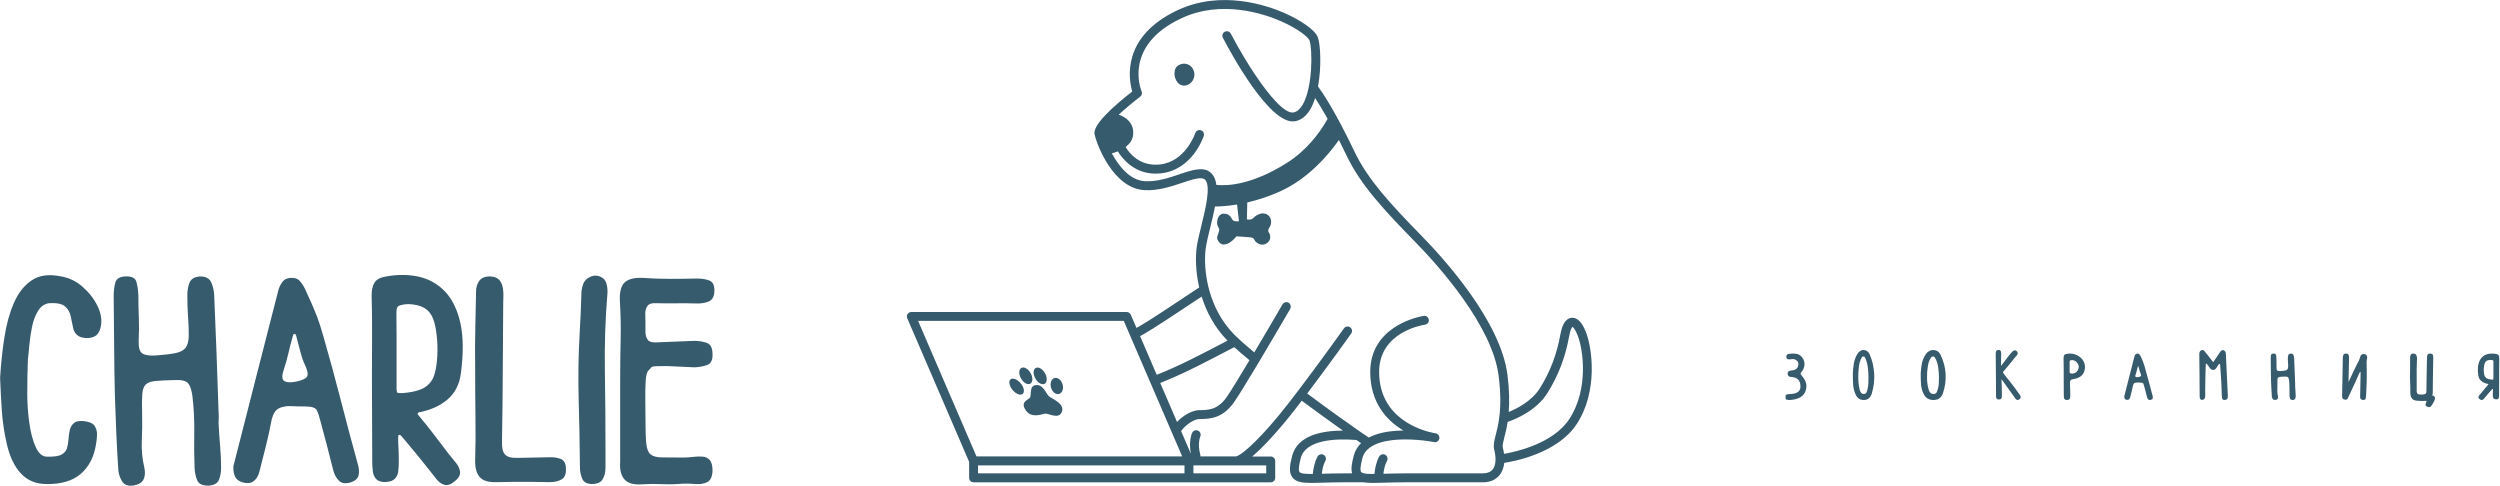 <svg width="700" height="136" viewBox="0 0 700 136" fill="none" xmlns="http://www.w3.org/2000/svg">
<g clip-path="url(#clip0_341_12519)">
<path d="M12.953 135.521C10.043 135.521 7.669 134.532 5.831 132.554C4 130.576 2.673 127.761 1.858 124.099C1.163 121.021 0.707 117.958 0.507 114.903C0.307 111.856 0.139 108.817 0.027 105.794C0.259 101.958 0.651 98.225 1.21 94.596C1.762 90.966 2.649 87.728 3.872 84.88C5.095 82.033 6.766 79.903 8.892 78.484C11.018 77.056 13.744 76.697 17.061 77.391C19.275 77.742 21.282 78.699 23.088 80.27C24.895 81.841 26.293 83.628 27.277 85.63C28.268 87.632 28.587 89.539 28.236 91.341C28.116 92.155 27.812 92.881 27.317 93.519C26.821 94.157 25.99 94.532 24.831 94.651C22.329 94.771 20.874 93.806 20.466 91.772C20.235 90.783 20.019 89.738 19.811 88.637C19.611 87.537 19.099 86.603 18.284 85.846C17.469 85.088 15.958 84.769 13.744 84.888C12.465 85.064 11.426 85.79 10.643 87.066C9.859 88.342 9.292 89.866 8.94 91.644C8.588 93.415 8.34 95.146 8.197 96.829C8.053 98.512 7.917 99.796 7.805 100.665C7.749 102.237 7.701 103.816 7.677 105.419C7.653 107.022 7.637 108.658 7.637 110.341C7.637 113.013 7.829 115.701 8.205 118.404C8.58 121.108 9.18 123.358 9.995 125.16C10.81 126.963 11.857 127.864 13.136 127.864C15.119 127.92 16.502 127.721 17.285 127.258C18.068 126.795 18.564 126.181 18.772 125.431C18.972 124.674 19.107 123.924 19.163 123.166C19.219 122.233 19.339 121.348 19.515 120.51C19.691 119.665 20.083 118.987 20.698 118.46C21.314 117.934 22.289 117.766 23.624 117.934C25.078 118.109 26.038 118.556 26.509 119.282C26.973 120.008 27.197 120.837 27.165 121.762C27.133 122.696 27.037 123.621 26.861 124.554C26.277 128.04 24.855 130.76 22.584 132.706C20.314 134.652 17.109 135.593 12.977 135.537" fill="#365B6D"/>
<path d="M37.324 135.96C35.813 136.136 34.758 135.745 34.183 134.78C33.599 133.822 33.248 132.794 33.136 131.685C32.904 128.255 32.712 124.817 32.568 121.356C32.424 117.902 32.288 114.424 32.176 110.939C32.057 106.408 31.985 101.702 31.961 96.821C31.937 91.939 31.889 87.265 31.833 82.791C31.833 81.514 31.977 80.31 32.272 79.177C32.56 78.045 33.527 77.447 35.158 77.391C36.908 77.335 37.924 77.853 38.211 78.962C38.499 80.063 38.675 81.283 38.739 82.623C38.739 84.601 38.779 86.619 38.867 88.677C38.955 90.735 38.939 93.048 38.827 95.609C38.771 97.355 39.115 98.472 39.874 98.966C40.633 99.461 41.88 99.652 43.631 99.533C46.077 99.357 47.955 99.126 49.266 98.839C50.577 98.552 51.496 98.041 52.016 97.315C52.535 96.59 52.815 95.513 52.847 94.093C52.879 92.673 52.807 90.735 52.631 88.294C52.575 87.425 52.527 86.564 52.503 85.726C52.471 84.88 52.463 84.027 52.463 83.158C52.407 81.706 52.591 80.398 53.031 79.233C53.471 78.069 54.502 77.463 56.132 77.407C57.643 77.407 58.65 77.957 59.146 79.066C59.641 80.167 59.921 81.387 59.977 82.727C60.209 87.959 60.425 93.391 60.633 99.022C60.832 104.661 61.024 110.093 61.2 115.318C61.256 115.956 61.272 116.57 61.24 117.144C61.208 117.727 61.2 118.157 61.2 118.452C61.32 120.837 61.464 123.031 61.64 125.033C61.816 127.035 61.904 129.053 61.904 131.087C61.904 132.187 61.712 133.248 61.336 134.269C60.96 135.29 60.009 135.856 58.498 135.968C56.748 136.024 55.661 135.529 55.221 134.485C54.782 133.44 54.534 132.275 54.478 130.999C54.358 127.625 54.334 124.259 54.39 120.885C54.446 117.511 54.27 114.145 53.862 110.771C53.63 109.144 53.239 107.996 52.679 107.326C52.128 106.656 50.945 106.352 49.138 106.408C46.748 106.464 44.902 106.552 43.591 106.671C42.28 106.791 41.353 107.118 40.793 107.676C40.242 108.227 39.922 109.144 39.834 110.42C39.746 111.696 39.73 113.499 39.794 115.82C39.85 118.317 39.826 120.829 39.706 123.358C39.586 125.886 39.826 128.399 40.402 130.895C40.689 132.171 40.633 133.264 40.226 134.165C39.818 135.067 38.859 135.665 37.34 135.952" fill="#365B6D"/>
<path d="M79.505 103.361C78.921 105.044 78.905 106.121 79.465 106.584C80.016 107.046 81.023 107.166 82.478 106.935C83.821 106.703 84.868 106.336 85.62 105.842C86.379 105.347 86.315 104.175 85.444 102.309C84.916 101.208 84.484 99.972 84.133 98.608C83.781 97.244 83.373 95.688 82.91 93.942C82.854 93.654 82.71 93.503 82.47 93.503C82.23 93.503 82.094 93.646 82.031 93.942C81.503 95.8 81.071 97.499 80.72 99.038C80.368 100.578 79.96 102.013 79.497 103.353M67.97 135.075C66.923 134.788 66.212 134.245 65.828 133.464C65.445 132.682 65.293 131.709 65.349 130.544C67.443 122.353 69.537 114.129 71.639 105.882C73.734 97.634 75.828 89.435 77.93 81.307C78.162 80.438 78.537 79.648 79.065 78.954C79.593 78.26 80.32 77.877 81.247 77.822C82.414 77.702 83.302 77.981 83.909 78.651C84.516 79.321 85.028 80.087 85.436 80.964C86.131 82.472 86.747 83.828 87.266 85.016C87.794 86.204 88.313 87.489 88.841 88.853C89.368 90.217 89.92 91.947 90.504 94.037C92.19 99.844 93.805 105.762 95.347 111.776C96.89 117.79 98.481 123.757 100.111 129.683C100.519 130.959 100.623 132.076 100.415 133.041C100.207 134.006 99.44 134.684 98.097 135.091C96.698 135.497 95.619 135.322 94.868 134.564C94.108 133.807 93.589 132.817 93.293 131.597C92.71 129.276 92.11 126.931 91.503 124.578C90.895 122.225 90.264 119.888 89.624 117.559C89.392 116.57 89.097 115.701 88.753 114.943C88.409 114.185 87.33 113.81 85.524 113.81C84.069 113.81 82.702 113.778 81.415 113.722C80.128 113.667 79.025 113.866 78.098 114.329C77.163 114.791 76.499 115.812 76.092 117.376C75.628 119.872 75.084 122.345 74.477 124.785C73.869 127.226 73.238 129.699 72.599 132.195C72.311 133.296 71.783 134.142 71.024 134.724C70.264 135.306 69.249 135.418 67.97 135.075Z" fill="#365B6D"/>
<path d="M111.03 108.506C111.03 109.439 111.134 109.926 111.334 109.99C111.534 110.045 111.933 110.077 112.517 110.077C114.499 109.958 116.226 109.631 117.713 109.072C119.199 108.522 120.35 107.517 121.166 106.065C121.629 105.132 121.981 103.832 122.213 102.141C122.445 100.458 122.533 98.671 122.477 96.781C122.421 94.891 122.229 93.136 121.909 91.509C121.589 89.882 121.11 88.629 120.47 87.76C119.655 86.595 118.416 85.83 116.761 85.447C115.099 85.072 113.628 85.056 112.349 85.407C111.766 85.527 111.39 85.758 111.214 86.101C111.038 86.452 110.966 87.178 110.998 88.278C111.03 89.379 111.038 91.094 111.038 93.423V108.498M107.985 134.995C106.762 134.995 105.891 134.716 105.363 134.165C104.835 133.615 104.516 132.905 104.404 132.028C104.284 131.158 104.228 130.257 104.228 129.324L104.14 105.794C104.14 101.902 104.156 98.025 104.18 94.157C104.204 90.288 104.164 86.476 104.052 82.695C104.052 81.299 104.3 80.151 104.795 79.249C105.291 78.348 106.298 77.75 107.809 77.463C111.19 76.825 114.315 76.825 117.201 77.463C120.087 78.101 122.541 79.481 124.579 81.602C126.617 83.724 128.056 86.675 128.903 90.448C129.751 94.221 129.79 98.959 129.031 104.654C128.623 107.676 127.384 110.069 125.322 111.84C123.252 113.611 120.59 114.815 117.329 115.453C116.921 115.573 116.833 115.804 117.065 116.147C118.576 117.95 120.047 119.776 121.477 121.635C122.9 123.493 124.315 125.352 125.714 127.21C126.353 127.968 127.009 128.766 127.68 129.603C128.352 130.441 128.727 131.302 128.815 132.171C128.903 133.041 128.392 133.918 127.289 134.788C126.241 135.657 125.298 135.976 124.451 135.745C123.604 135.513 122.86 134.987 122.221 134.173C121.581 133.36 120.942 132.546 120.302 131.733C119.024 130.106 117.729 128.494 116.418 126.899C115.107 125.304 113.78 123.717 112.445 122.145C112.269 121.914 112.069 121.778 111.838 121.755C111.606 121.723 111.486 121.97 111.486 122.496C111.486 123.43 111.518 124.403 111.574 125.416C111.63 126.429 111.662 127.697 111.662 129.204C111.662 130.074 111.622 130.951 111.534 131.82C111.446 132.69 111.142 133.416 110.615 133.998C110.087 134.58 109.216 134.899 107.993 134.955L107.985 134.995Z" fill="#365B6D"/>
<path d="M138.895 135.003C136.681 135.059 135.138 134.564 134.267 133.519C133.395 132.475 132.988 130.903 133.044 128.813C133.164 125.041 133.188 121.1 133.132 117.001C133.076 112.901 133.044 108.035 133.044 102.404C132.988 98.919 133.004 95.433 133.084 91.947C133.172 88.462 133.244 85 133.3 81.578C133.3 80.414 133.603 79.425 134.219 78.611C134.826 77.798 135.809 77.391 137.144 77.391C138.487 77.447 139.43 77.853 139.982 78.611C140.533 79.369 140.837 80.326 140.901 81.491C140.957 82.073 140.973 82.623 140.941 83.15C140.909 83.676 140.901 84.226 140.901 84.809C140.845 91.317 140.797 97.81 140.773 104.287C140.741 110.763 140.669 117.232 140.557 123.677C140.501 125.424 140.789 126.628 141.429 127.29C142.068 127.96 143.235 128.263 144.922 128.207L153.746 128.032C154.969 127.976 156.064 128.135 157.024 128.51C157.983 128.885 158.462 129.834 158.462 131.342C158.518 132.794 158.095 133.767 157.199 134.261C156.296 134.756 155.209 135.003 153.922 135.003C151.884 134.947 150.125 134.915 148.639 134.915H144.186C142.7 134.915 140.941 134.947 138.903 135.003" fill="#365B6D"/>
<path d="M165.792 135.521C164.393 135.521 163.474 135.043 163.043 134.086C162.603 133.129 162.387 132.036 162.387 130.815C162.331 124.77 162.211 118.54 162.035 112.119C161.86 105.698 161.947 99.469 162.299 93.423C162.419 91.389 162.515 89.403 162.603 87.457C162.691 85.511 162.763 83.549 162.819 81.57C162.875 80.876 163.035 80.191 163.298 79.52C163.562 78.85 163.986 78.316 164.561 77.909C165.608 77.215 166.632 77.008 167.615 77.303C168.782 77.654 169.509 78.348 169.797 79.393C170.085 80.438 170.173 81.459 170.061 82.44C169.477 89.467 169.245 96.693 169.365 104.095C169.485 111.497 169.541 118.724 169.541 125.751V130.895C169.541 132.171 169.277 133.264 168.758 134.165C168.23 135.067 167.247 135.513 165.784 135.513" fill="#365B6D"/>
<path d="M179.852 135.609C177.462 135.785 175.792 135.322 174.833 134.213C173.873 133.105 173.482 131.485 173.65 129.332V106.233C173.65 102.572 173.69 98.911 173.778 95.25C173.865 91.588 173.794 87.927 173.562 84.266C173.442 81.706 173.913 79.967 174.961 79.034C176.008 78.101 177.694 77.694 180.028 77.814C182.53 77.989 185.064 78.077 187.63 78.077C190.196 78.077 192.722 78.045 195.232 77.989C196.454 77.989 197.558 78.165 198.549 78.516C199.54 78.866 200.035 79.792 200.035 81.307C200.035 82.934 199.508 83.963 198.461 84.402C197.414 84.841 196.223 85.024 194.88 84.968C193.017 84.912 191.139 84.896 189.245 84.928C187.35 84.96 185.472 84.944 183.609 84.888C182.442 84.833 181.659 85.104 181.251 85.718C180.844 86.324 180.652 87.066 180.684 87.943C180.716 88.821 180.724 89.626 180.724 90.384V92.865C180.724 93.766 180.924 94.508 181.331 95.09C181.739 95.672 182.522 95.936 183.689 95.872C185.496 95.816 187.27 95.744 189.021 95.656C190.771 95.569 192.546 95.497 194.352 95.441C195.631 95.441 196.814 95.632 197.893 96.007C198.972 96.382 199.508 97.443 199.508 99.19C199.564 100.817 199.068 101.822 198.021 102.197C196.974 102.572 195.807 102.795 194.528 102.851L186.759 102.5C185.184 102.5 184.113 102.516 183.529 102.54C182.946 102.572 182.57 102.667 182.394 102.843C182.218 103.018 181.931 103.337 181.523 103.8C181.115 104.207 180.868 105.212 180.78 106.807C180.692 108.402 180.66 110.181 180.692 112.127C180.724 114.073 180.732 115.804 180.732 117.312C180.732 120.335 180.804 122.6 180.947 124.107C181.091 125.615 181.483 126.652 182.131 127.202C182.778 127.753 183.817 128.048 185.272 128.072C186.727 128.104 188.765 128.112 191.387 128.112C192.202 128.112 193.073 128.056 194.009 127.936C194.944 127.816 195.831 127.792 196.67 127.848C197.518 127.904 198.197 128.223 198.725 128.805C199.252 129.388 199.508 130.377 199.508 131.773C199.452 133.456 198.956 134.532 198.021 134.995C197.086 135.458 195.967 135.633 194.656 135.521C193.345 135.41 192.138 135.378 191.035 135.434C189.229 135.609 187.382 135.649 185.488 135.561C183.593 135.474 181.715 135.49 179.852 135.601" fill="#365B6D"/>
</g>
<g clip-path="url(#clip1_341_12519)">
<path d="M501 111.989C500.702 112.001 500.44 111.966 500.19 111.872C499.94 111.779 499.821 111.556 499.798 111.193C499.786 110.853 499.881 110.631 500.095 110.537C500.309 110.444 500.559 110.373 500.857 110.35C501.047 110.338 501.309 110.315 501.666 110.303C502.023 110.291 502.38 110.209 502.761 110.092C503.142 109.975 503.463 109.765 503.725 109.472C503.987 109.179 504.118 108.758 504.118 108.207C504.118 107.516 503.987 106.978 503.725 106.591C503.463 106.205 503.13 105.936 502.702 105.772C502.273 105.608 501.809 105.526 501.285 105.526C501.25 105.526 501.166 105.502 501.035 105.444C500.904 105.397 500.797 105.292 500.69 105.163C500.583 105.034 500.536 104.847 500.536 104.624C500.547 104.273 500.666 104.039 500.881 103.933C501.095 103.828 501.273 103.769 501.404 103.769C501.595 103.769 501.773 103.746 501.976 103.699C502.166 103.652 502.368 103.594 502.559 103.535C503.142 103.266 503.463 102.809 503.535 102.165C503.559 101.709 503.487 101.369 503.297 101.158C503.106 100.948 502.88 100.772 502.607 100.655C502.309 100.526 502.023 100.491 501.726 100.55C501.428 100.608 501.131 100.631 500.821 100.62C500.595 100.62 500.428 100.538 500.321 100.386C500.214 100.233 500.167 100.034 500.178 99.823C500.202 99.355 500.452 99.109 500.916 99.098C501.702 98.969 502.428 98.969 503.118 99.098C503.809 99.226 504.356 99.648 504.785 100.339C505.166 100.936 505.32 101.592 505.237 102.282C505.154 102.985 504.868 103.617 504.368 104.191C504.201 104.39 504.13 104.542 504.154 104.648C504.19 104.753 504.273 104.917 504.428 105.104C505.356 106.135 505.808 107.13 505.796 108.102C505.773 109.015 505.546 109.753 505.106 110.327C504.678 110.889 504.106 111.31 503.38 111.568C502.666 111.825 501.869 111.978 500.988 112.001" fill="#365B6D"/>
<path d="M520.345 104.453C520.304 105.261 520.304 106.032 520.345 106.765C520.397 107.511 520.501 108.232 520.667 108.953C520.75 109.326 520.885 109.65 521.061 109.923C521.248 110.197 521.528 110.321 521.912 110.308C522.15 110.308 522.337 110.234 522.462 110.097C522.586 109.96 522.669 109.786 522.732 109.575C522.794 109.364 522.846 109.165 522.908 108.978C523.053 108.406 523.136 107.822 523.147 107.213C523.157 106.604 523.167 106.007 523.178 105.41C523.157 104.615 523.095 103.819 523.012 102.999C522.929 102.178 522.742 101.407 522.462 100.674C522.379 100.475 522.296 100.288 522.192 100.09C522.099 99.891 521.922 99.804 521.684 99.816C521.497 99.829 521.362 99.928 521.279 100.102C521.196 100.276 521.103 100.462 521.009 100.637C520.75 101.233 520.594 101.855 520.511 102.501C520.438 103.148 520.376 103.794 520.324 104.441M521.974 111.999C520.822 112.036 520.003 111.489 519.525 110.358C519.162 109.538 518.955 108.667 518.882 107.723C518.809 106.778 518.789 105.696 518.799 104.478C518.83 103.757 518.913 102.949 519.038 102.041C519.162 101.134 519.442 100.264 519.899 99.406C520.127 98.946 520.418 98.598 520.75 98.362C521.082 98.125 521.435 98.001 521.787 98.001C522.15 98.001 522.483 98.1 522.804 98.324C523.126 98.548 523.375 98.896 523.562 99.368C524.278 101.072 524.682 102.849 524.776 104.689C524.869 106.529 524.651 108.357 524.112 110.172C523.946 110.706 523.696 111.141 523.354 111.465C523.012 111.788 522.555 111.962 521.974 111.999Z" fill="#365B6D"/>
<path d="M539.603 104.453C539.555 105.261 539.555 106.032 539.603 106.765C539.664 107.511 539.785 108.232 539.978 108.953C540.075 109.326 540.233 109.65 540.438 109.923C540.656 110.197 540.983 110.321 541.431 110.308C541.709 110.308 541.927 110.234 542.073 110.097C542.218 109.96 542.315 109.786 542.387 109.575C542.46 109.364 542.521 109.165 542.593 108.978C542.763 108.406 542.859 107.822 542.872 107.213C542.884 106.604 542.896 106.007 542.908 105.41C542.884 104.615 542.811 103.819 542.714 102.999C542.617 102.178 542.399 101.407 542.073 100.674C541.976 100.475 541.879 100.288 541.758 100.09C541.649 99.891 541.443 99.804 541.165 99.816C540.947 99.829 540.789 99.928 540.693 100.102C540.596 100.276 540.487 100.462 540.378 100.637C540.075 101.233 539.894 101.855 539.797 102.501C539.712 103.148 539.639 103.794 539.579 104.441M541.504 111.999C540.16 112.036 539.204 111.489 538.647 110.358C538.223 109.538 537.981 108.667 537.896 107.723C537.812 106.778 537.787 105.696 537.799 104.478C537.836 103.757 537.933 102.949 538.078 102.041C538.223 101.134 538.55 100.264 539.083 99.406C539.349 98.946 539.688 98.598 540.075 98.362C540.463 98.125 540.874 98.001 541.286 98.001C541.709 98.001 542.097 98.1 542.472 98.324C542.847 98.548 543.138 98.896 543.356 99.368C544.191 101.072 544.663 102.849 544.772 104.689C544.881 106.529 544.627 108.357 543.997 110.172C543.804 110.706 543.513 111.141 543.114 111.465C542.714 111.788 542.182 111.962 541.504 111.999Z" fill="#365B6D"/>
<path d="M559.791 111.862C559.444 111.874 559.213 111.801 559.086 111.641C558.959 111.482 558.901 111.286 558.889 111.04C558.889 110.795 558.889 110.562 558.889 110.341C558.878 108.563 558.866 106.71 558.854 104.772C558.843 102.834 558.82 100.994 558.797 99.228C558.797 99.031 558.797 98.847 558.831 98.651C558.854 98.455 558.912 98.308 559.016 98.185C559.12 98.062 559.306 98.001 559.572 98.001C559.838 98.001 560.034 98.062 560.127 98.173C560.231 98.283 560.289 98.443 560.301 98.639C560.312 98.835 560.324 99.031 560.324 99.228C560.312 99.436 560.301 99.731 560.301 100.111V101.313C560.301 101.73 560.301 102.11 560.277 102.454C560.914 101.669 561.446 100.969 561.897 100.344C562.348 99.718 562.799 99.166 563.251 98.688C563.482 98.369 563.737 98.185 564.003 98.111C564.269 98.038 564.535 98.148 564.778 98.418C564.963 98.688 564.998 98.945 564.917 99.166C564.824 99.387 564.627 99.645 564.338 99.915C564.026 100.295 563.69 100.724 563.308 101.19C562.938 101.656 562.568 102.098 562.221 102.527C561.874 102.957 561.562 103.312 561.307 103.607C561.11 103.815 560.983 103.975 560.914 104.073C560.844 104.183 560.833 104.281 560.879 104.38C560.925 104.478 561.029 104.613 561.168 104.809C561.862 105.68 562.533 106.539 563.193 107.36C563.841 108.182 564.488 109.065 565.136 109.998C565.275 110.169 565.426 110.366 565.564 110.574C565.703 110.783 565.784 110.979 565.796 111.188C565.807 111.396 565.692 111.592 565.449 111.776C565.217 111.973 565.009 112.034 564.824 111.985C564.639 111.936 564.477 111.813 564.327 111.617C564.188 111.421 564.049 111.237 563.922 111.04C563.378 110.28 562.811 109.482 562.198 108.648C561.596 107.827 560.995 106.992 560.416 106.158C560.439 106.784 560.462 107.483 560.486 108.244C560.509 109.004 560.52 109.691 560.532 110.329V110.979C560.532 111.212 560.486 111.408 560.382 111.568C560.277 111.727 560.092 111.825 559.791 111.85" fill="#365B6D"/>
<path d="M579.497 104.291C579.51 104.397 579.549 104.455 579.613 104.479C579.678 104.502 579.755 104.525 579.858 104.572C580.232 104.643 580.592 104.596 580.927 104.455C581.262 104.315 581.533 104.08 581.739 103.752C582.228 102.885 582.125 102.112 581.443 101.397C581.262 101.186 581.017 101.034 580.734 100.917C580.451 100.811 580.141 100.788 579.832 100.87C579.69 100.893 579.6 100.952 579.549 101.022C579.51 101.104 579.484 101.268 579.497 101.514C579.497 101.76 579.497 102.147 579.497 102.674C579.497 102.744 579.497 102.897 579.497 103.131C579.497 103.365 579.497 103.611 579.497 103.846C579.497 104.08 579.497 104.232 579.523 104.291M578.776 112.001C578.479 112.001 578.26 111.942 578.132 111.814C578.003 111.685 577.925 111.532 577.9 111.333C577.874 111.134 577.861 110.935 577.861 110.724L577.835 105.439C577.835 104.561 577.835 103.693 577.835 102.826C577.835 101.959 577.835 101.104 577.797 100.249C577.797 99.932 577.861 99.674 577.977 99.464C578.093 99.253 578.351 99.124 578.724 99.077C579.484 98.948 580.193 98.983 580.863 99.182C581.533 99.382 582.1 99.71 582.589 100.143C583.079 100.577 583.414 101.104 583.62 101.702C583.826 102.299 583.852 102.944 583.697 103.623C583.517 104.385 583.143 104.959 582.615 105.357C582.074 105.756 581.417 106.013 580.618 106.131C580.206 106.178 579.922 106.295 579.768 106.482C579.613 106.67 579.562 106.939 579.587 107.302C579.613 107.865 579.639 108.427 579.652 109.001C579.665 109.564 579.678 110.138 579.678 110.712C579.678 110.911 579.678 111.099 579.639 111.298C579.613 111.497 579.536 111.661 579.407 111.79C579.278 111.919 579.059 111.989 578.763 112.001H578.776Z" fill="#365B6D"/>
<path d="M597.984 104.777C597.853 105.155 597.853 105.403 597.984 105.509C598.114 105.615 598.34 105.639 598.673 105.592C598.982 105.544 599.22 105.462 599.386 105.344C599.552 105.237 599.54 104.966 599.35 104.541C599.231 104.293 599.136 104.01 599.053 103.703C598.97 103.396 598.887 103.042 598.78 102.653C598.768 102.582 598.732 102.558 598.685 102.558C598.637 102.558 598.602 102.594 598.59 102.653C598.471 103.078 598.376 103.455 598.293 103.809C598.209 104.163 598.126 104.482 598.019 104.789M595.393 111.965C595.155 111.894 594.989 111.776 594.906 111.599C594.823 111.422 594.787 111.198 594.799 110.938C595.274 109.085 595.749 107.22 596.225 105.356C596.7 103.491 597.176 101.638 597.651 99.797C597.698 99.596 597.794 99.419 597.912 99.266C598.031 99.112 598.198 99.018 598.411 99.006C598.673 98.982 598.875 99.041 599.018 99.195C599.16 99.348 599.267 99.525 599.362 99.714C599.517 100.056 599.659 100.363 599.778 100.635C599.897 100.906 600.016 101.189 600.135 101.508C600.253 101.827 600.384 102.204 600.515 102.676C600.895 103.986 601.264 105.332 601.62 106.689C601.977 108.046 602.333 109.404 602.701 110.737C602.797 111.032 602.82 111.28 602.773 111.493C602.725 111.705 602.547 111.858 602.25 111.953C601.929 112.047 601.691 112 601.513 111.835C601.347 111.67 601.216 111.445 601.157 111.162C601.026 110.631 600.883 110.112 600.753 109.569C600.61 109.038 600.467 108.507 600.325 107.976C600.277 107.751 600.206 107.551 600.123 107.385C600.04 107.22 599.802 107.126 599.386 107.126C599.053 107.126 598.744 107.126 598.447 107.102C598.15 107.09 597.9 107.138 597.687 107.244C597.473 107.35 597.318 107.574 597.235 107.928C597.128 108.495 597.009 109.05 596.867 109.604C596.724 110.159 596.581 110.714 596.439 111.28C596.367 111.528 596.249 111.717 596.082 111.847C595.916 111.976 595.678 112 595.393 111.929V111.965Z" fill="#365B6D"/>
<path d="M616.617 112.001C616.368 111.988 616.19 111.887 616.071 111.708C615.965 111.53 615.905 111.314 615.905 111.06C615.905 109.089 615.905 107.118 615.87 105.147C615.846 103.176 615.823 101.217 615.799 99.259C615.787 99.004 615.823 98.776 615.894 98.572C615.977 98.369 616.119 98.203 616.344 98.089C616.617 97.962 616.854 97.975 617.032 98.114C617.209 98.254 617.363 98.432 617.494 98.623C617.861 99.068 618.229 99.513 618.584 99.971C618.94 100.429 619.307 100.912 619.698 101.408C620.042 100.912 620.374 100.442 620.682 99.984C620.99 99.526 621.299 99.081 621.583 98.623C621.713 98.419 621.868 98.267 622.045 98.14C622.223 98.013 622.413 97.987 622.626 98.076C622.851 98.165 623.005 98.292 623.1 98.483C623.195 98.661 623.242 98.89 623.254 99.157C623.325 101.039 623.408 102.934 623.503 104.816C623.598 106.698 623.693 108.606 623.788 110.5C623.8 110.704 623.8 110.907 623.788 111.124C623.788 111.34 623.728 111.53 623.634 111.683C623.539 111.836 623.349 111.937 623.065 111.976C622.745 112.026 622.519 111.988 622.389 111.861C622.259 111.734 622.176 111.543 622.152 111.314C622.128 111.085 622.105 110.856 622.093 110.64C622.069 109.229 622.01 107.804 621.927 106.38C621.844 104.956 621.749 103.532 621.642 102.12C621.63 101.968 621.571 101.891 621.465 101.891C621.358 101.891 621.216 102.044 621.026 102.336C620.896 102.552 620.765 102.756 620.635 102.947C620.504 103.137 620.362 103.303 620.184 103.43C619.876 103.646 619.544 103.646 619.177 103.43C618.881 103.252 618.667 102.998 618.501 102.692C618.347 102.374 618.122 102.107 617.849 101.878C617.802 101.828 617.743 101.815 617.695 101.84C617.648 101.878 617.612 101.942 617.612 102.018C617.6 102.769 617.577 103.519 617.541 104.244C617.506 104.981 617.494 105.719 617.494 106.456C617.47 107.207 617.458 107.957 617.458 108.72C617.458 109.483 617.458 110.233 617.458 110.984C617.446 111.276 617.363 111.518 617.209 111.696C617.055 111.874 616.854 111.963 616.581 111.963" fill="#365B6D"/>
<path d="M637.083 111.966C636.731 112.001 636.488 111.92 636.355 111.701C636.221 111.481 636.136 111.262 636.112 111.02C636.063 110.258 636.015 109.496 635.979 108.734C635.942 107.972 635.918 107.198 635.881 106.425C635.857 105.421 635.833 104.382 635.833 103.296C635.833 102.211 635.821 101.184 635.797 100.191C635.797 99.902 635.833 99.637 635.894 99.394C635.954 99.152 636.185 99.013 636.561 99.002C636.961 98.99 637.204 99.106 637.264 99.348C637.337 99.591 637.374 99.868 637.386 100.156C637.386 100.595 637.386 101.045 637.422 101.495C637.446 101.957 637.434 102.465 637.422 103.031C637.41 103.412 637.495 103.666 637.665 103.77C637.835 103.874 638.126 103.92 638.538 103.897C639.109 103.862 639.545 103.804 639.849 103.747C640.152 103.677 640.37 103.573 640.492 103.412C640.613 103.25 640.674 103.008 640.686 102.696C640.686 102.384 640.686 101.957 640.637 101.415C640.625 101.218 640.613 101.034 640.601 100.849C640.601 100.664 640.601 100.468 640.601 100.283C640.589 99.96 640.637 99.671 640.734 99.417C640.831 99.163 641.074 99.025 641.45 99.013C641.802 99.013 642.032 99.14 642.154 99.383C642.263 99.625 642.336 99.902 642.348 100.191C642.396 101.345 642.457 102.546 642.505 103.804C642.554 105.051 642.602 106.252 642.639 107.418C642.651 107.556 642.651 107.695 642.639 107.822C642.639 107.949 642.639 108.041 642.639 108.11C642.663 108.641 642.7 109.126 642.736 109.565C642.772 110.004 642.797 110.454 642.797 110.904C642.797 111.147 642.748 111.389 642.663 111.608C642.578 111.828 642.36 111.955 642.008 111.989C641.608 112.001 641.353 111.897 641.244 111.666C641.147 111.435 641.086 111.181 641.074 110.893C641.05 110.142 641.037 109.403 641.05 108.653C641.062 107.903 641.025 107.164 640.928 106.413C640.88 106.056 640.783 105.802 640.649 105.651C640.516 105.501 640.249 105.432 639.824 105.444C639.266 105.455 638.842 105.478 638.538 105.501C638.235 105.524 638.017 105.605 637.895 105.721C637.762 105.848 637.689 106.044 637.677 106.333C637.653 106.621 637.653 107.014 637.677 107.533C637.689 108.087 637.677 108.641 637.653 109.207C637.628 109.761 637.677 110.327 637.81 110.881C637.883 111.17 637.859 111.401 637.774 111.608C637.689 111.816 637.459 111.943 637.107 112.001" fill="#365B6D"/>
<path d="M661.566 111.972C661.293 111.948 661.107 111.866 661.008 111.736C660.908 111.607 660.859 111.442 660.846 111.254C660.846 111.065 660.846 110.877 660.846 110.689L660.97 104.217L660.747 104.193C660.251 105.311 659.742 106.429 659.233 107.547C658.725 108.665 658.204 109.783 657.683 110.901C657.583 111.148 657.472 111.395 657.335 111.63C657.199 111.866 656.951 111.96 656.553 111.901C656.268 111.854 656.07 111.748 655.958 111.607C655.859 111.466 655.797 111.289 655.797 111.089C655.797 110.889 655.797 110.689 655.797 110.489L655.983 100.322C655.983 99.98 656.032 99.674 656.144 99.392C656.243 99.11 656.516 98.98 656.963 99.004C657.236 99.016 657.434 99.098 657.534 99.251C657.633 99.404 657.695 99.58 657.707 99.78C657.72 99.98 657.732 100.18 657.732 100.38C657.707 101.416 657.683 102.463 657.658 103.522C657.633 104.582 657.608 105.723 657.583 106.959C658.117 105.829 658.625 104.782 659.072 103.805C659.531 102.828 660.003 101.875 660.487 100.969C660.586 100.781 660.66 100.581 660.722 100.345C660.784 100.11 660.859 99.886 660.946 99.686C661.033 99.486 661.157 99.321 661.343 99.216C661.516 99.11 661.777 99.086 662.087 99.168C662.372 99.216 662.571 99.333 662.67 99.498C662.77 99.663 662.807 99.863 662.794 100.075C662.782 100.286 662.757 100.51 662.707 100.745C662.67 100.969 662.645 101.181 662.645 101.369C662.695 102.934 662.72 104.487 662.683 106.064C662.658 107.629 662.596 109.206 662.497 110.771C662.484 110.983 662.459 111.183 662.435 111.383C662.41 111.583 662.335 111.736 662.211 111.854C662.1 111.972 661.889 112.019 661.578 111.995" fill="#365B6D"/>
<path d="M679.729 113.915C679.318 113.772 679.132 113.556 679.158 113.281C679.185 113.005 679.291 112.706 679.437 112.395C679.464 112.287 679.424 112.239 679.304 112.239H679.132L678.375 112.263C678.189 112.275 677.976 112.275 677.737 112.263C677.511 112.263 677.179 112.227 676.767 112.192C676.462 112.192 676.157 112.12 675.864 111.988C675.572 111.856 675.333 111.617 675.16 111.282C674.975 110.947 674.882 110.456 674.882 109.834C674.882 109.247 674.882 108.756 674.882 108.361C674.882 107.966 674.868 107.571 674.842 107.176C674.828 106.781 674.815 106.29 674.802 105.716C674.789 104.782 674.802 103.861 674.828 102.939C674.855 102.017 674.855 101.096 674.828 100.162C674.828 99.839 674.882 99.576 675.001 99.348C675.107 99.133 675.373 99.013 675.785 99.001C676.077 99.001 676.303 99.085 676.435 99.252C676.582 99.42 676.675 99.623 676.714 99.887C676.754 100.138 676.781 100.401 676.767 100.665C676.767 100.928 676.754 101.167 676.728 101.359C676.675 102.616 676.648 103.956 676.675 105.381C676.701 106.805 676.701 108.182 676.675 109.498C676.675 109.822 676.741 110.061 676.887 110.229C677.033 110.396 677.365 110.48 677.923 110.48C678.414 110.48 678.773 110.432 679.025 110.324C679.264 110.229 679.397 109.953 679.397 109.498C679.397 107.954 679.424 106.374 679.464 104.77C679.503 103.166 679.543 101.586 679.557 100.042C679.57 99.731 679.636 99.48 679.729 99.288C679.836 99.097 680.088 99.001 680.486 99.013C680.858 99.025 681.084 99.133 681.177 99.324C681.27 99.516 681.31 99.743 681.31 100.018C681.296 101.203 681.27 102.317 681.257 103.37C681.23 104.411 681.217 105.465 681.204 106.506C681.19 107.547 681.177 108.672 681.177 109.881C681.177 110.181 681.137 110.456 681.044 110.719C681.429 110.815 681.668 110.995 681.761 111.27C681.854 111.545 681.761 111.928 681.509 112.443C681.496 112.491 681.469 112.551 681.416 112.61C681.363 112.67 681.336 112.73 681.31 112.778C681.19 112.97 681.071 113.173 680.951 113.388C680.832 113.604 680.686 113.783 680.513 113.903C680.34 114.023 680.075 114.035 679.743 113.927" fill="#365B6D"/>
<path d="M695.786 105.407C695.982 105.731 696.252 105.95 696.595 106.077C696.939 106.204 697.356 106.273 697.81 106.296C697.957 106.296 698.055 106.296 698.092 106.273C698.128 106.262 698.153 106.146 698.153 105.95V102.614C698.153 102.095 698.153 101.725 698.153 101.471C698.153 101.229 698.153 101.067 698.116 100.986C698.079 100.906 697.994 100.859 697.834 100.836C697.527 100.756 697.184 100.767 696.804 100.836C696.423 100.906 696.129 101.09 695.933 101.344C695.798 101.54 695.687 101.818 695.602 102.175C695.516 102.533 695.467 102.926 695.454 103.341C695.442 103.757 695.454 104.149 695.516 104.53C695.565 104.9 695.651 105.188 695.761 105.396M698.852 111.802C698.57 111.791 698.362 111.722 698.239 111.595C698.116 111.468 698.043 111.306 698.018 111.11C697.994 110.914 697.981 110.729 697.981 110.533C697.981 110.198 697.981 109.921 698.006 109.69C698.018 109.471 698.03 109.251 698.03 109.044C698.03 108.928 698.006 108.87 697.944 108.882C697.895 108.882 697.846 108.917 697.797 108.974C697.478 109.321 697.172 109.667 696.865 110.025C696.558 110.383 696.252 110.74 695.957 111.098C695.822 111.283 695.675 111.456 695.516 111.641C695.356 111.826 695.185 111.941 694.988 111.987C694.792 112.033 694.571 111.964 694.314 111.779C694.056 111.583 693.933 111.398 693.958 111.202C693.982 111.006 694.068 110.821 694.228 110.637C694.387 110.452 694.534 110.279 694.694 110.106C695.025 109.69 695.356 109.286 695.7 108.87C696.043 108.455 696.387 108.051 696.73 107.658C696.779 107.578 696.767 107.531 696.669 107.508C695.921 107.37 695.295 107.104 694.804 106.712C694.314 106.319 694.019 105.788 693.921 105.119C693.749 103.861 693.749 102.81 693.958 101.979C694.154 101.148 694.498 100.49 694.976 100.017C695.454 99.543 696.031 99.243 696.706 99.105C697.38 98.966 698.116 98.966 698.913 99.105C699.269 99.174 699.502 99.301 699.625 99.497C699.735 99.694 699.797 99.948 699.797 100.259C699.784 101.09 699.772 101.945 699.772 102.799V105.373L699.748 110.579C699.748 110.787 699.735 110.983 699.711 111.179C699.686 111.375 699.613 111.525 699.49 111.652C699.38 111.779 699.171 111.837 698.864 111.837L698.852 111.802Z" fill="#365B6D"/>
</g>
<g clip-path="url(#clip2_341_12519)">
<path d="M444.037 92.92C442.937 90.15 441.577 88.82 440.027 88.98C438.967 89.09 437.567 89.97 436.927 93.54C435.917 99.19 434.098 104 431.188 108.67C428.938 112.29 424.807 114.39 422.447 115.35C422.658 112.64 422.627 109.26 422.087 104.95C420.207 90.11 404.677 72.82 398.087 66.08C389.447 57.24 383.048 50.38 379.287 42.51C373.798 31 370.167 25.72 369.047 24.22C370.047 18.78 369.737 12.69 369.047 10.58C368.297 8.28 363.707 5.41 359.497 3.58C354.597 1.46 341.897 -2.86 329.727 2.85C313.907 10.27 316.037 22.22 317.027 25.63C311.727 29.76 305.887 34.99 306.477 37.62C307.137 40.58 311.688 52.67 320.357 53.23C324.188 53.48 327.977 52.21 331.017 51.19C334.037 50.18 336.647 49.3 337.537 50.45C339.048 52.39 337.487 58.69 336.357 63.3C335.807 65.54 335.287 67.65 335.067 69.28C334.717 71.97 334.757 76.04 335.777 80.48C329.447 84.72 321.457 90.01 318.907 91.44C318.657 91.58 318.427 91.7 318.217 91.82L316.617 88.12C316.417 87.66 315.967 87.36 315.467 87.36H255.167C254.747 87.36 254.357 87.57 254.127 87.92C253.897 88.27 253.857 88.72 254.027 89.1L271.357 129.32V133.8C271.357 134.49 271.917 135.05 272.607 135.05H355.807C356.497 135.05 357.057 134.49 357.057 133.8V129.07C357.057 128.38 356.497 127.82 355.807 127.82H350.617C353.537 125.34 357.777 120.87 362.767 114.44C363.337 113.71 363.907 112.96 364.487 112.2C368.717 115.34 372.807 118.29 376.017 120.56C370.177 120.58 363.327 121.88 361.807 127.62C361.077 130.39 360.837 132.38 361.917 133.73C362.887 134.95 364.557 135.22 367.257 135.22C368.197 135.22 369.257 135.19 370.457 135.15C372.127 135.1 374.017 135.04 376.237 135.04H381.747C382.518 135.17 383.428 135.22 384.518 135.22C385.458 135.22 386.518 135.19 387.717 135.15C389.387 135.1 391.277 135.04 393.497 135.04H415.337C417.267 135.04 418.907 134.29 419.957 132.93C420.507 132.22 421.027 131.13 421.197 129.6C424.048 129.17 436.107 126.9 441.457 118.77C447.517 109.57 445.817 97.38 444.037 92.92ZM415.327 132.54H393.488C391.228 132.54 389.317 132.6 387.637 132.65C387.548 132.65 387.457 132.65 387.367 132.65V132.53C387.497 131.52 387.757 130.11 388.357 129.05C388.697 128.45 388.478 127.69 387.878 127.35C387.277 127.01 386.517 127.23 386.177 127.83C385.317 129.36 384.987 131.3 384.867 132.54C384.867 132.6 384.857 132.66 384.847 132.71C383.607 132.72 382.567 132.69 381.907 132.54C381.527 132.46 381.267 132.34 381.127 132.17C380.787 131.74 380.907 130.43 381.477 128.25C381.817 126.95 382.628 125.95 383.738 125.19C384.277 124.82 384.887 124.51 385.557 124.24C385.777 124.15 386.007 124.07 386.247 123.99C386.908 123.77 387.617 123.6 388.347 123.46C392.677 122.66 397.967 123.16 400.988 123.69C401.368 123.77 401.598 123.8 401.607 123.81C402.287 123.91 402.898 123.45 403.018 122.78C403.128 122.11 402.688 121.48 402.027 121.34C401.947 121.32 401.677 121.27 401.247 121.2C398.137 120.56 386.158 117.24 386.158 104.14C386.158 92.88 398.477 90.98 399.007 90.91C399.687 90.81 400.167 90.18 400.067 89.5C399.967 88.82 399.327 88.34 398.658 88.44C398.648 88.44 398.507 88.46 398.277 88.51C395.938 88.96 383.667 91.92 383.667 104.15C383.667 112.84 388.357 117.79 392.947 120.54C390.408 120.57 387.707 120.85 385.347 121.64C384.707 121.85 384.098 122.1 383.518 122.4C383.447 122.44 383.368 122.48 383.298 122.52C383.208 122.46 383.107 122.4 382.977 122.32C382.457 121.98 381.667 121.45 380.697 120.78C377.407 118.51 371.847 114.53 366.017 110.19C372.287 101.9 378.267 93.49 378.337 93.39C378.737 92.83 378.607 92.05 378.047 91.65C377.487 91.25 376.707 91.38 376.307 91.94C376.307 91.94 376.237 92.04 376.127 92.19C375.107 93.63 369.677 101.21 364.017 108.69C363.767 109.03 363.507 109.36 363.257 109.69C363.007 110.02 362.757 110.35 362.497 110.68C361.927 111.42 361.367 112.16 360.807 112.88C353.537 122.25 348.347 126.81 346.637 127.59C346.467 127.67 346.297 127.73 346.117 127.79H336.107C336.127 127.62 336.128 127.45 336.077 127.28C335.238 124.26 336.037 122.34 336.077 122.23C336.357 121.6 336.077 120.87 335.457 120.58C334.827 120.29 334.087 120.57 333.797 121.2C333.747 121.3 332.737 123.59 333.457 127.08L330.707 120.71C332.157 118.67 334.527 117.35 335.807 117.33H336.097C338.717 117.28 342.307 117.21 345.527 112.63C346.667 111.01 349.167 106.93 351.847 102.45C352.057 102.09 352.277 101.73 352.497 101.37C352.717 101.01 352.927 100.64 353.147 100.28C357.067 93.69 360.977 86.98 361.267 86.48C361.297 86.42 361.308 86.36 361.327 86.3C361.548 85.74 361.357 85.08 360.817 84.77C360.228 84.42 359.457 84.62 359.107 85.22C359.077 85.27 358.427 86.39 357.407 88.13C356.757 89.24 355.957 90.6 355.077 92.11C353.887 94.13 352.547 96.4 351.197 98.67C350.017 97.69 348.937 96.77 347.987 95.93C347.257 95.28 346.607 94.68 346.047 94.13C345.897 93.99 345.747 93.84 345.617 93.71C341.987 90.04 339.857 85.7 338.677 81.56C338.427 80.69 338.207 79.82 338.047 78.97C337.307 75.24 337.297 71.86 337.597 69.57C337.797 68.07 338.298 66.03 338.827 63.86C339.327 61.82 339.837 59.77 340.197 57.82C341.437 57.82 343.587 57.72 346.377 57.26L346.897 61.94C346.897 61.94 345.478 62.18 345.067 61.51C344.657 60.84 344.177 59.74 342.547 59.83C340.917 59.92 340.567 62.2 340.897 63.1C341.228 64 341.587 64 341.257 64.99C340.917 65.98 340.497 66.55 341.117 67.48C341.737 68.41 342.477 68.9 344.267 67.97C345.597 67.06 346.197 66.17 346.197 66.17C346.197 66.17 349.507 66.38 350.197 66.47C350.887 66.56 350.997 66.7 351.337 67.34C351.687 67.98 352.747 68.58 353.627 68.5C354.507 68.42 355.707 67.65 355.657 66.36C355.607 65.07 355.167 65.35 355.107 64.59C355.048 63.83 356.197 63.26 355.857 61.56C355.518 59.87 353.798 59.59 353.037 59.81C352.277 60.04 351.587 60.33 350.947 61.04C350.307 61.75 349.127 61.42 349.127 61.42L349.237 56.69C352.147 56.02 355.487 54.97 359.017 53.31C363.867 51.02 367.837 47.52 370.757 44.34C372.497 42.44 373.857 40.66 374.807 39.32C374.837 39.28 374.868 39.23 374.897 39.19C375.577 40.53 376.287 41.98 377.037 43.55C380.957 51.77 387.497 58.78 396.307 67.79C402.727 74.35 417.837 91.14 419.617 105.23C420.277 110.45 420.158 114.18 419.777 116.99C419.518 119 419.128 120.53 418.807 121.79C418.397 123.39 418.107 124.54 418.347 125.79C418.997 128.25 418.857 130.24 417.977 131.39C417.397 132.14 416.507 132.52 415.337 132.52L415.327 132.54ZM376.227 132.54C373.967 132.54 372.057 132.6 370.377 132.65C370.287 132.65 370.197 132.65 370.107 132.65C370.217 131.64 370.477 130.16 371.097 129.05C371.437 128.45 371.217 127.69 370.617 127.35C370.017 127.01 369.257 127.23 368.917 127.83C368.017 129.44 367.697 131.48 367.587 132.71C365.647 132.73 364.237 132.63 363.867 132.16C363.527 131.73 363.647 130.42 364.217 128.24C365.548 123.18 373.817 122.7 379.807 123.2C380.297 123.54 380.737 123.84 381.097 124.08C380.147 125.01 379.427 126.17 379.047 127.6C378.507 129.65 378.238 131.27 378.577 132.53H376.227V132.54ZM314.657 89.85L315.947 92.84L316.937 95.14L321.537 105.81L322.527 108.11L327.877 120.53L328.567 122.13L329.467 124.21L330.487 126.57L331.017 127.8H273.417L257.067 89.85H314.667H314.657ZM345.587 97.19C346.797 98.3 348.247 99.54 349.857 100.86C347.127 105.42 344.577 109.61 343.457 111.2C340.957 114.75 338.447 114.79 336.027 114.84H335.727C333.987 114.88 331.467 116.12 329.567 118.14L324.867 107.23C327.757 106.09 331.127 104.59 334.917 102.7C338.457 100.93 342.187 99 345.587 97.2V97.19ZM354.547 132.54H334.157V130.31H354.547V132.54ZM330.227 48.81C327.247 49.81 323.857 50.94 320.517 50.73C316.377 50.46 313.277 46.55 311.317 42.94C311.797 42.81 312.377 42.63 312.987 42.38C314.327 44.54 317.637 48.62 323.587 48.62C324.017 48.62 324.467 48.6 324.917 48.55C333.837 47.67 336.927 38.44 337.057 38.04C337.267 37.38 336.907 36.68 336.257 36.47C335.607 36.26 334.897 36.62 334.677 37.27C334.647 37.35 331.947 45.34 324.677 46.06C319.228 46.61 316.297 43.03 315.157 41.17C316.207 40.38 317.067 39.31 317.257 37.86C317.707 34.52 315.197 32.74 313.247 32.11C314.957 30.53 317.037 28.77 319.257 27.07C319.707 26.72 319.868 26.12 319.647 25.59C319.427 25.07 314.507 12.75 330.797 5.11C342.037 -0.16 353.917 3.88 358.507 5.87C363.757 8.14 366.417 10.56 366.677 11.35C367.548 14.02 367.537 24.6 364.737 29.33C363.997 30.58 363.147 31.3 362.197 31.48C361.587 31.6 360.857 31.36 360.027 30.85C356.847 28.85 352.317 22.62 348.477 16.26C347.067 13.93 345.757 11.59 344.627 9.42C344.307 8.81 343.557 8.57 342.937 8.89C342.327 9.21 342.087 9.96 342.407 10.58C344.537 14.68 355.467 34.94 362.487 33.96C362.547 33.96 362.607 33.96 362.667 33.94C364.357 33.62 365.777 32.49 366.887 30.6C367.427 29.68 367.867 28.61 368.237 27.45C369.077 28.73 370.257 30.63 371.737 33.28C370.507 35.46 368.987 37.69 367.117 39.79C365.217 41.93 362.987 43.94 360.297 45.63C350.587 51.75 343.768 52.1 340.577 51.77C340.438 50.63 340.107 49.65 339.517 48.9C337.537 46.35 334.147 47.49 330.227 48.8V48.81ZM320.137 93.62C322.688 92.2 330.228 87.21 336.467 83.04C337.777 87.26 340.027 91.64 343.697 95.38C340.507 97.06 337.077 98.84 333.807 100.47C329.967 102.39 326.657 103.85 323.887 104.94L319.227 94.12C319.517 93.97 319.827 93.8 320.147 93.62H320.137ZM273.837 130.31H331.657V132.54H273.847V130.31H273.837ZM439.357 117.4C434.798 124.31 424.178 126.56 421.128 127.08C421.048 126.51 420.947 125.92 420.777 125.26C420.658 124.65 420.897 123.72 421.227 122.43C421.507 121.32 421.867 119.92 422.137 118.14C424.268 117.41 430.187 115.02 433.317 109.99C436.397 105.04 438.327 99.95 439.397 93.98C439.707 92.26 440.127 91.67 440.287 91.51C440.487 91.64 441.038 92.14 441.717 93.85C443.337 97.92 444.887 109.03 439.367 117.4H439.357Z" fill="#365B6D"/>
<path d="M329.697 18.48C328.367 19.5 328.657 22.42 330.197 23.53C332.087 24.89 334.777 22.91 334.397 20.42C334.037 18.09 331.557 17.06 329.697 18.48Z" fill="#365B6D"/>
<path d="M288.077 107.55C288.977 107.48 289.327 106.38 288.857 105.09C288.387 103.8 287.287 102.82 286.387 102.9C285.487 102.97 285.137 104.07 285.607 105.36C286.077 106.65 287.177 107.63 288.077 107.55Z" fill="#365B6D"/>
<path d="M292.097 107.57C292.997 107.5 293.347 106.4 292.877 105.11C292.407 103.82 291.307 102.84 290.407 102.92C289.507 102.99 289.157 104.09 289.627 105.38C290.097 106.67 291.197 107.65 292.097 107.57Z" fill="#365B6D"/>
<path d="M295.798 110.29C296.758 110.58 297.578 109.82 297.638 108.6C297.698 107.38 296.968 106.15 296.008 105.86C295.048 105.57 294.228 106.33 294.168 107.55C294.108 108.77 294.838 110 295.798 110.29Z" fill="#365B6D"/>
<path d="M286.197 110.4C286.937 110.03 286.847 108.78 285.997 107.59C285.147 106.41 283.857 105.75 283.117 106.12C282.377 106.49 282.467 107.74 283.317 108.93C284.167 110.12 285.457 110.77 286.197 110.4Z" fill="#365B6D"/>
<path d="M287.227 114.9C288.797 117.19 291.557 116 292.587 115.83C293.617 115.66 296.587 117.64 297.367 115.18C298.037 113.07 294.877 111.79 293.877 111.1C292.877 110.41 292.287 107.64 290.087 107.82C288.217 107.97 288.767 110.41 288.477 111.2C288.177 111.99 285.447 112.3 287.227 114.9Z" fill="#365B6D"/>
</g>
<defs>
<clipPath id="clip0_341_12519">
<rect width="200" height="59" fill="white" transform="translate(0.027 77)"/>
</clipPath>
<clipPath id="clip1_341_12519">
<rect width="200" height="16" fill="white" transform="translate(499.973 98)"/>
</clipPath>
<clipPath id="clip2_341_12519">
<rect width="191.78" height="135.22" fill="white" transform="translate(253.917)"/>
</clipPath>
</defs>
</svg>
